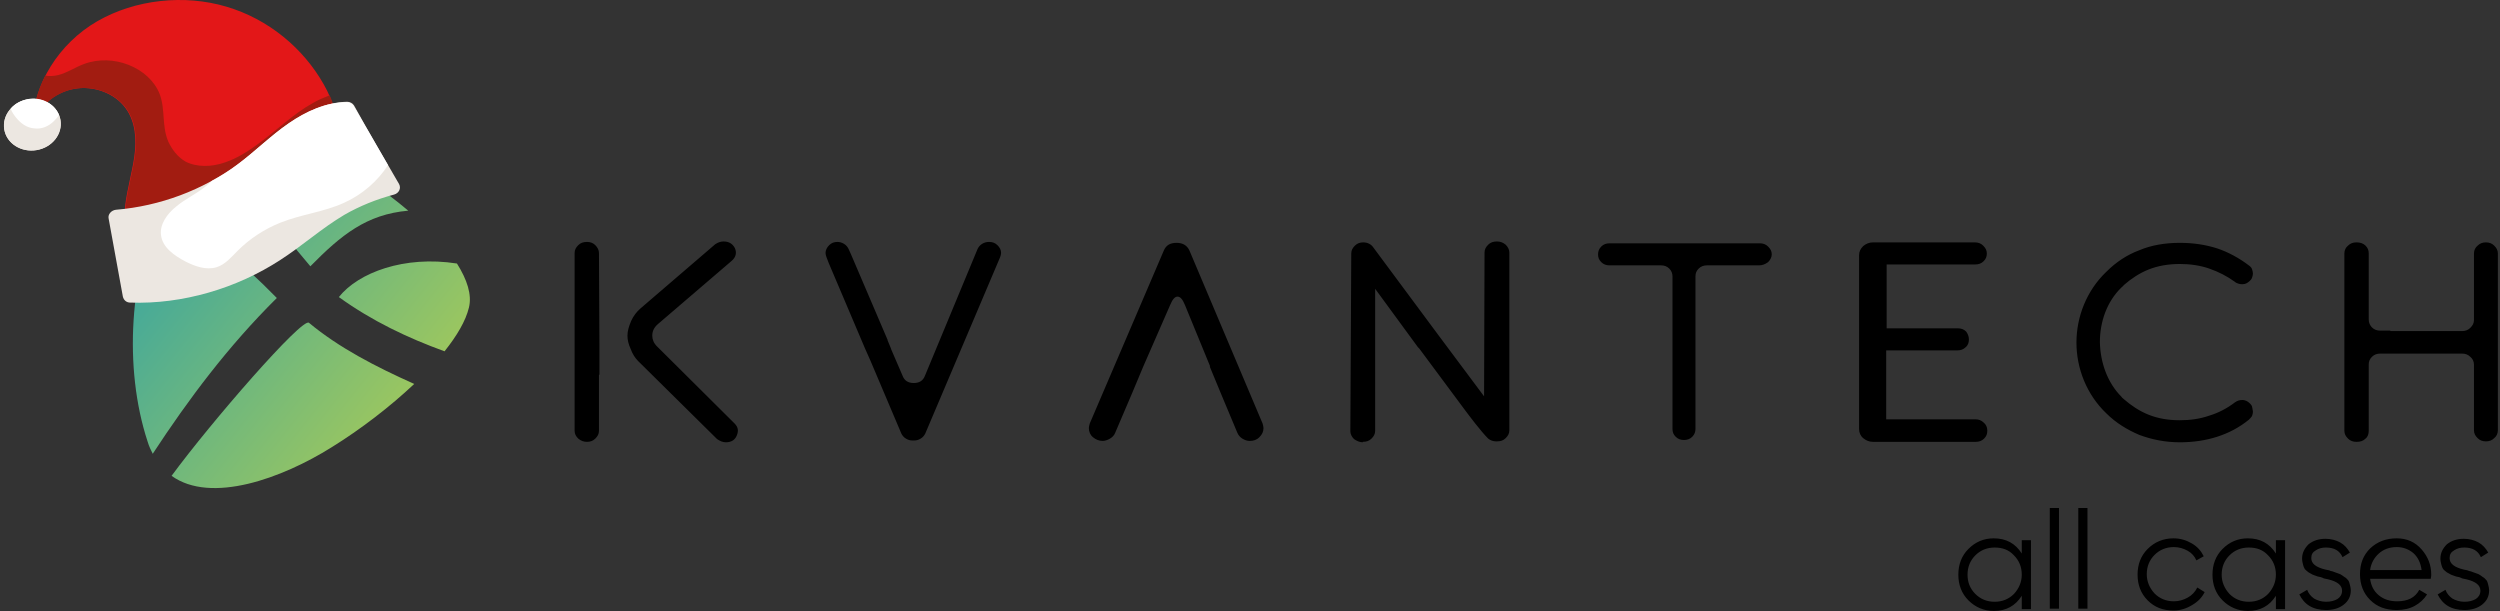 <svg width="544" height="133" viewBox="0 0 544 133" fill="none" xmlns="http://www.w3.org/2000/svg">
    <rect x="0" y="0" width="544" height="133" fill="#333333" stroke="none"/>
    <path d="M439.935 120.443V117.543H441.935V132.543H439.935V129.643C438.535 131.843 436.535 132.943 433.835 132.943C431.735 132.943 429.835 132.143 428.335 130.643C426.835 129.143 426.135 127.243 426.135 125.043C426.135 122.843 426.835 120.943 428.335 119.443C429.835 117.943 431.635 117.143 433.835 117.143C436.535 117.143 438.535 118.243 439.935 120.443ZM429.835 129.243C430.935 130.343 432.335 130.943 434.035 130.943C435.735 130.943 437.135 130.343 438.235 129.243C439.335 128.043 439.935 126.643 439.935 125.043C439.935 123.343 439.335 121.943 438.235 120.843C437.135 119.643 435.735 119.143 434.035 119.143C432.335 119.143 430.935 119.743 429.835 120.843C428.735 121.943 428.135 123.343 428.135 125.043C428.135 126.643 428.635 128.043 429.835 129.243ZM448.035 132.443H446.035V110.543H448.035V132.443ZM454.235 132.443H452.235V110.543H454.235V132.443ZM472.935 132.843C470.635 132.843 468.835 132.143 467.335 130.643C465.835 129.143 465.135 127.243 465.135 125.043C465.135 122.843 465.835 120.943 467.335 119.443C468.835 117.943 470.735 117.143 472.935 117.143C474.435 117.143 475.735 117.543 476.935 118.243C478.135 118.943 478.935 119.843 479.535 121.043L477.935 121.943C477.535 121.043 476.935 120.343 476.035 119.843C475.135 119.343 474.135 119.043 473.035 119.043C471.335 119.043 469.935 119.643 468.835 120.743C467.735 121.843 467.135 123.243 467.135 124.943C467.135 126.543 467.735 127.943 468.835 129.143C469.935 130.243 471.335 130.843 473.035 130.843C474.135 130.843 475.135 130.543 476.035 130.043C476.935 129.543 477.635 128.843 478.135 127.843L479.735 128.843C479.135 130.043 478.235 130.943 477.035 131.643C475.735 132.443 474.435 132.843 472.935 132.843ZM495.235 120.443V117.543H497.235V132.543H495.235V129.643C493.835 131.843 491.835 132.943 489.135 132.943C487.035 132.943 485.135 132.143 483.635 130.643C482.135 129.143 481.435 127.243 481.435 125.043C481.435 122.843 482.135 120.943 483.635 119.443C485.135 117.943 486.935 117.143 489.135 117.143C491.835 117.143 493.835 118.243 495.235 120.443ZM485.135 129.243C486.235 130.343 487.635 130.943 489.335 130.943C491.035 130.943 492.435 130.343 493.535 129.243C494.635 128.043 495.235 126.643 495.235 125.043C495.235 123.343 494.635 121.943 493.535 120.843C492.435 119.643 491.035 119.143 489.335 119.143C487.635 119.143 486.235 119.743 485.135 120.843C484.035 121.943 483.435 123.343 483.435 125.043C483.435 126.643 484.035 128.043 485.135 129.243ZM502.935 121.443C502.935 122.643 503.935 123.443 506.035 123.943C506.635 124.043 507.035 124.143 507.135 124.243C507.335 124.243 507.635 124.343 508.135 124.543C508.635 124.743 509.035 124.843 509.235 124.943C509.435 125.043 509.735 125.243 510.135 125.543C510.535 125.743 510.735 126.043 510.935 126.243C511.135 126.443 511.235 126.843 511.335 127.243C511.435 127.643 511.535 128.043 511.535 128.443C511.535 129.743 511.035 130.743 510.035 131.543C509.035 132.343 507.735 132.743 506.135 132.743C504.735 132.743 503.535 132.443 502.535 131.843C501.535 131.243 500.835 130.343 500.335 129.343L502.035 128.343C502.335 129.143 502.835 129.743 503.535 130.243C504.235 130.643 505.135 130.943 506.135 130.943C507.135 130.943 507.935 130.743 508.635 130.343C509.235 129.943 509.635 129.343 509.635 128.543C509.635 127.343 508.635 126.543 506.535 126.043C505.935 125.943 505.535 125.843 505.435 125.743C505.235 125.643 504.935 125.543 504.335 125.443C503.835 125.243 503.435 125.143 503.235 125.043C503.035 124.943 502.735 124.743 502.335 124.543C501.935 124.243 501.735 124.043 501.535 123.843C501.335 123.543 501.235 123.243 501.135 122.843C501.035 122.443 500.935 122.043 500.935 121.543C500.935 120.343 501.435 119.343 502.335 118.443C503.335 117.643 504.535 117.243 506.035 117.243C507.235 117.243 508.335 117.543 509.235 118.043C510.135 118.543 510.835 119.343 511.335 120.243L509.735 121.243C509.135 119.843 507.935 119.143 506.135 119.143C505.235 119.143 504.535 119.343 503.935 119.743C503.235 120.143 502.935 120.643 502.935 121.443ZM521.535 117.143C523.735 117.143 525.535 117.943 526.935 119.543C528.335 121.143 529.035 122.943 529.035 125.043C529.035 125.143 529.035 125.443 528.935 125.943H515.735C515.935 127.443 516.535 128.643 517.635 129.543C518.735 130.443 520.035 130.843 521.635 130.843C523.935 130.843 525.535 130.043 526.435 128.343L528.135 129.343C527.435 130.443 526.535 131.243 525.435 131.843C524.335 132.443 523.035 132.743 521.535 132.743C519.135 132.743 517.235 132.043 515.735 130.543C514.235 129.043 513.535 127.143 513.535 124.943C513.535 122.643 514.235 120.843 515.735 119.343C517.335 117.843 519.235 117.143 521.535 117.143ZM521.535 119.043C519.935 119.043 518.635 119.543 517.635 120.443C516.635 121.343 515.935 122.543 515.735 124.043H526.935C526.735 122.443 526.135 121.243 525.135 120.343C524.035 119.443 522.835 119.043 521.535 119.043ZM533.035 121.443C533.035 122.643 534.035 123.443 536.135 123.943C536.735 124.043 537.135 124.143 537.235 124.243C537.435 124.243 537.735 124.343 538.235 124.543C538.735 124.743 539.135 124.843 539.335 124.943C539.535 125.043 539.835 125.243 540.235 125.543C540.635 125.743 540.835 126.043 541.035 126.243C541.235 126.443 541.335 126.843 541.435 127.243C541.535 127.643 541.635 128.043 541.635 128.443C541.635 129.743 541.135 130.743 540.135 131.543C539.135 132.343 537.835 132.743 536.235 132.743C534.835 132.743 533.635 132.443 532.635 131.843C531.635 131.243 530.935 130.343 530.435 129.343L532.135 128.343C532.435 129.143 532.935 129.743 533.635 130.243C534.335 130.643 535.235 130.943 536.235 130.943C537.235 130.943 538.035 130.743 538.735 130.343C539.335 129.943 539.735 129.343 539.735 128.543C539.735 127.343 538.735 126.543 536.635 126.043C536.035 125.943 535.635 125.843 535.535 125.743C535.335 125.643 535.035 125.543 534.435 125.443C533.935 125.243 533.535 125.143 533.335 125.043C533.135 124.943 532.835 124.743 532.435 124.543C532.035 124.243 531.835 124.043 531.635 123.843C531.435 123.543 531.335 123.243 531.235 122.843C531.135 122.443 531.035 122.043 531.035 121.543C531.035 120.343 531.535 119.343 532.435 118.443C533.435 117.643 534.635 117.243 536.135 117.243C537.335 117.243 538.435 117.543 539.335 118.043C540.235 118.543 540.935 119.343 541.435 120.243L539.835 121.243C539.235 119.843 538.035 119.143 536.235 119.143C535.335 119.143 534.635 119.343 534.035 119.743C533.335 120.143 533.035 120.643 533.035 121.443Z" fill="black"/>
    <path d="M428.435 73.844C428.435 74.543 428.235 75.144 427.735 75.543C427.235 76.043 426.635 76.243 425.935 76.243H410.435V91.243H413.435H423.035H429.835C430.535 91.243 431.135 91.444 431.635 91.944C432.135 92.344 432.435 92.944 432.435 93.644V93.743C432.435 94.444 432.235 94.944 431.735 95.444C431.235 95.944 430.635 96.144 429.935 96.144H423.135H413.535H407.535C406.735 96.144 406.035 95.844 405.435 95.344C404.835 94.844 404.535 94.144 404.535 93.344V55.544C404.535 54.743 404.835 54.144 405.435 53.544C406.035 53.044 406.735 52.743 407.535 52.743H413.335H423.135H429.735C430.435 52.743 431.035 52.944 431.535 53.444C432.035 53.944 432.335 54.444 432.335 55.144C432.335 55.843 432.135 56.343 431.635 56.843C431.135 57.343 430.535 57.544 429.835 57.544H423.135H410.535V71.444H426.035C426.735 71.444 427.335 71.644 427.835 72.144C428.135 72.543 428.435 73.144 428.435 73.844ZM490.035 88.444C489.935 88.144 489.735 87.944 489.535 87.743C489.335 87.543 489.035 87.344 488.835 87.243C488.535 87.144 488.335 87.043 488.035 87.043C487.735 87.043 487.435 87.043 487.135 87.144C486.835 87.243 486.635 87.344 486.335 87.543C484.635 88.844 482.735 89.844 480.735 90.444C478.735 91.144 476.635 91.444 474.335 91.444C471.735 91.444 469.535 91.043 467.535 90.243C465.535 89.444 463.735 88.243 462.135 86.844C461.935 86.644 461.735 86.543 461.635 86.344C458.535 83.243 457.035 78.844 456.935 74.444C456.935 70.043 458.435 65.644 461.635 62.544C461.835 62.343 462.035 62.243 462.135 62.044C463.735 60.644 465.535 59.444 467.535 58.644C469.535 57.843 471.835 57.444 474.335 57.444C476.535 57.444 478.735 57.743 480.735 58.444C482.735 59.144 484.535 60.044 486.335 61.343C486.535 61.544 486.835 61.644 487.135 61.743C487.435 61.843 487.635 61.843 488.035 61.843C488.335 61.843 488.635 61.743 488.835 61.644C489.035 61.544 489.335 61.343 489.535 61.144C489.735 60.944 489.935 60.743 490.035 60.444C490.135 60.144 490.235 59.843 490.235 59.544C490.235 59.243 490.135 58.843 490.035 58.544C489.935 58.243 489.635 57.944 489.335 57.743C487.235 56.144 484.835 54.843 482.435 54.044C479.935 53.243 477.235 52.843 474.335 52.843C471.135 52.843 468.135 53.343 465.535 54.444C462.835 55.444 460.435 57.044 458.335 59.144C454.035 63.243 451.835 68.944 451.835 74.543C451.835 80.144 454.035 85.844 458.335 89.944C460.435 92.043 462.935 93.543 465.535 94.644C468.235 95.644 471.135 96.243 474.335 96.243C477.235 96.243 479.935 95.844 482.435 95.043C484.935 94.243 487.235 93.043 489.335 91.344C489.635 91.043 489.835 90.844 490.035 90.543C490.135 90.243 490.235 89.944 490.235 89.543C490.135 89.043 490.135 88.743 490.035 88.444ZM130.435 74.844V81.543H130.335V93.743C130.335 94.444 130.035 94.944 129.535 95.444C129.035 95.944 128.435 96.144 127.735 96.144C127.035 96.144 126.435 95.944 125.835 95.444C125.335 94.944 125.035 94.444 125.035 93.743V55.044C125.035 54.343 125.335 53.843 125.835 53.343C126.335 52.843 126.935 52.644 127.735 52.644C128.435 52.644 129.035 52.843 129.535 53.343C130.035 53.843 130.335 54.444 130.335 55.044L130.435 74.844ZM520.135 72.043H533.435H535.035H535.735C536.435 72.043 537.035 71.844 537.535 71.344C538.035 70.844 538.335 70.344 538.335 69.644V55.144C538.335 54.444 538.635 53.843 539.135 53.444C539.635 52.944 540.235 52.743 540.935 52.743C541.635 52.743 542.235 52.944 542.735 53.444C543.235 53.944 543.535 54.444 543.535 55.144V93.644C543.535 94.344 543.235 94.944 542.735 95.344C542.235 95.844 541.635 96.043 540.935 96.043C540.235 96.043 539.635 95.844 539.135 95.344C538.635 94.844 538.335 94.344 538.335 93.644V79.344C538.335 78.644 538.035 78.043 537.535 77.644C537.035 77.144 536.435 76.944 535.735 76.944H535.035H533.435H520.135H519.035H517.935C517.235 76.944 516.635 77.144 516.135 77.644C515.635 78.144 515.435 78.644 515.435 79.344V93.743C515.435 94.444 515.235 95.043 514.735 95.444C514.235 95.944 513.635 96.144 512.835 96.144H512.735C512.035 96.144 511.435 95.944 510.935 95.444C510.435 94.944 510.135 94.444 510.135 93.743V55.144C510.135 54.444 510.435 53.843 510.935 53.444C511.435 52.944 512.035 52.743 512.735 52.743H512.835C513.535 52.743 514.235 52.944 514.735 53.444C515.235 53.944 515.435 54.444 515.435 55.144V69.543C515.435 70.243 515.735 70.844 516.135 71.243C516.635 71.743 517.235 71.944 517.935 71.944H519.035H520.135V72.043ZM180.335 57.243L188.235 75.844L189.435 78.543L196.135 94.344C196.335 94.743 196.635 95.144 197.135 95.444C197.635 95.743 198.035 95.844 198.535 95.844H198.935C199.435 95.844 199.835 95.743 200.335 95.444C200.835 95.144 201.135 94.743 201.335 94.344L217.635 55.944C217.735 55.644 217.835 55.343 217.835 55.044C217.835 54.343 217.535 53.843 217.035 53.343C216.535 52.843 215.935 52.644 215.235 52.644C214.735 52.644 214.235 52.743 213.735 53.044C213.235 53.343 212.935 53.743 212.735 54.144L201.235 81.844C200.835 82.844 200.035 83.344 198.835 83.344C197.635 83.344 196.835 82.844 196.435 81.844L193.935 76.043L193.835 75.743L193.135 74.043V73.944L185.135 55.243L184.635 54.144C184.435 53.743 184.135 53.343 183.635 53.044C183.135 52.743 182.635 52.644 182.235 52.644C181.535 52.644 180.935 52.843 180.435 53.343C179.935 53.843 179.635 54.444 179.635 55.044C179.635 55.343 179.735 55.644 179.835 55.944L180.335 57.243ZM157.435 52.544C158.635 52.544 159.435 53.044 159.935 54.044C160.335 55.044 160.135 55.944 159.235 56.743L143.135 70.543C142.335 71.243 141.935 72.043 141.935 73.043C141.935 73.844 142.235 74.644 142.935 75.344L159.835 92.144C160.635 92.944 160.735 93.743 160.335 94.743C159.935 95.743 159.135 96.243 157.935 96.243C157.235 96.243 156.635 95.944 156.035 95.543L138.835 78.543C138.235 77.944 137.635 77.043 137.235 75.944C136.735 74.844 136.535 73.944 136.535 73.043C136.535 72.043 136.835 71.043 137.335 69.844C137.835 68.743 138.535 67.844 139.335 67.144L155.635 53.144C156.235 52.743 156.835 52.544 157.435 52.544ZM253.235 54.544C253.735 53.343 254.635 52.843 256.035 52.843C257.435 52.843 258.335 53.444 258.835 54.544L274.735 92.144C274.835 92.543 274.935 92.844 274.935 93.144C274.935 93.944 274.635 94.543 274.035 95.144C273.435 95.743 272.735 95.944 271.935 95.944C271.335 95.944 270.835 95.743 270.335 95.444C269.835 95.144 269.435 94.644 269.235 94.144L265.635 85.543L263.235 79.743H263.335L257.835 66.344C257.335 65.144 256.835 64.543 256.235 64.543C255.635 64.543 255.135 65.144 254.635 66.344L248.735 79.844L246.435 85.344L242.635 94.243C242.435 94.743 242.035 95.144 241.535 95.444C241.035 95.743 240.435 95.944 239.935 95.944C239.135 95.944 238.435 95.644 237.835 95.144C237.235 94.644 236.935 93.944 236.935 93.144C236.935 92.844 237.035 92.543 237.135 92.144L253.235 54.544ZM296.535 96.243C295.835 96.243 295.235 95.944 294.635 95.543C294.135 95.043 293.835 94.444 293.835 93.844L294.035 55.144C294.035 54.444 294.335 53.944 294.835 53.444C295.335 52.944 295.935 52.743 296.635 52.743C297.135 52.743 297.535 52.843 297.935 53.044C298.335 53.243 298.635 53.544 298.835 53.843L312.935 72.844L322.935 86.243L323.035 54.944C323.035 54.243 323.335 53.743 323.835 53.243C324.335 52.743 324.935 52.544 325.735 52.544C326.435 52.544 327.035 52.743 327.635 53.243C328.135 53.743 328.435 54.343 328.435 54.944V93.644C328.435 94.344 328.135 94.844 327.635 95.344C327.135 95.844 326.535 96.043 325.735 96.043H325.535C324.935 96.043 324.335 95.844 323.835 95.444C322.235 93.844 319.835 90.644 318.635 89.043L308.835 75.844C308.735 75.743 308.635 75.644 308.535 75.543L299.235 62.843V93.743C299.235 94.444 298.935 94.944 298.435 95.444C297.935 95.944 297.335 96.144 296.535 96.144V96.243ZM382.735 57.743H371.435C370.735 57.743 370.135 57.944 369.635 58.444C369.135 58.944 368.935 59.444 368.935 60.144V93.344C368.935 93.944 368.735 94.543 368.235 95.043C367.735 95.543 367.135 95.743 366.435 95.743C365.735 95.743 365.135 95.543 364.635 95.043C364.135 94.543 363.935 94.043 363.935 93.344V60.144C363.935 59.544 363.735 58.944 363.235 58.444C362.735 57.944 362.135 57.743 361.435 57.743H350.235C349.535 57.743 348.935 57.544 348.435 57.044C347.935 56.544 347.735 56.044 347.735 55.343C347.735 54.743 347.935 54.144 348.435 53.644C348.935 53.144 349.535 52.944 350.235 52.944H382.935C383.635 52.944 384.235 53.144 384.735 53.644C385.235 54.144 385.535 54.644 385.535 55.343C385.535 55.944 385.235 56.544 384.735 57.044C384.035 57.544 383.435 57.743 382.735 57.743Z" fill="black"/>
    <path fill-rule="evenodd" clip-rule="evenodd" d="M48.535 30.443C53.635 29.543 61.835 29.543 71.935 34.543C77.635 37.343 83.635 41.443 88.835 45.843C79.735 46.643 74.235 51.143 67.535 57.943C60.035 49.243 53.835 40.043 48.535 30.443ZM99.435 57.343C101.635 60.843 102.735 64.143 102.035 66.943C101.335 69.843 99.435 73.043 96.735 76.443C88.735 73.543 80.935 69.843 73.735 64.643C77.935 59.343 87.935 55.543 99.435 57.343ZM90.135 83.543C84.835 88.543 78.435 93.443 72.135 97.343C61.435 104.043 45.935 109.743 37.335 103.543C45.935 91.843 65.835 68.943 67.235 70.243C73.735 75.643 81.635 79.743 90.135 83.543ZM33.235 98.743C32.835 97.943 32.435 97.143 32.135 96.143C26.835 80.043 28.135 59.143 35.535 43.643C44.035 50.143 52.235 56.643 60.235 64.843C49.635 75.343 41.035 86.843 33.235 98.743Z" fill="url(#paint0_linear_37_295)"/>
    <path d="M7.972 32.66C11.348 32.092 13.67 29.159 13.157 26.11C12.644 23.06 9.49 21.048 6.114 21.616C2.737 22.184 0.416 25.117 0.929 28.167C1.442 31.216 4.595 33.228 7.972 32.66Z" fill="#ECE7E1"/>
    <path d="M66.435 37.643C61.535 41.743 56.035 45.143 50.335 48.243C47.435 49.843 44.535 51.343 41.535 52.743C39.235 53.943 37.135 55.743 34.335 55.743C27.835 55.843 26.735 49.643 27.235 44.843C27.635 41.243 28.735 37.643 29.235 34.043C29.735 30.443 29.535 26.543 27.335 23.543C24.935 20.243 20.335 18.543 16.035 19.343C11.735 20.143 8.035 23.443 7.035 27.343C7.235 18.343 12.835 9.443 21.135 4.643C29.435 -0.157 40.135 -1.257 49.235 1.443C58.435 4.143 66.035 10.543 70.435 18.343C72.435 21.843 73.835 25.943 72.535 29.843C71.635 32.943 69.135 35.443 66.435 37.643Z" fill="#E31718"/>
    <path d="M56.135 31.343C53.935 32.943 51.635 34.443 48.935 35.343C46.135 36.343 42.835 36.443 40.335 35.143C38.635 34.143 37.435 32.543 36.635 30.843C35.135 27.343 36.035 23.843 34.735 20.443C32.435 14.643 24.535 11.543 18.235 13.943C16.335 14.643 14.635 15.843 12.635 16.343C11.735 16.543 10.735 16.643 9.835 16.443C8.135 19.843 7.135 23.543 7.135 27.343C8.135 23.443 11.835 20.143 16.135 19.343C20.435 18.543 25.035 20.243 27.435 23.543C29.635 26.543 29.835 30.443 29.335 34.043C28.835 37.643 27.735 41.243 27.335 44.843C26.835 49.643 27.835 55.843 34.435 55.743C37.235 55.743 39.235 53.943 41.635 52.743C44.635 51.243 47.535 49.743 50.435 48.243C56.135 45.143 61.635 41.743 66.535 37.643C69.135 35.443 71.735 32.943 72.735 29.843C73.735 26.843 73.035 23.643 71.735 20.743C70.435 21.243 69.235 21.743 68.035 22.443C63.735 24.843 60.135 28.443 56.135 31.343Z" fill="#A21C11"/>
    <path d="M86.835 40.044C87.335 40.944 86.835 42.044 85.735 42.344C81.935 43.344 78.235 44.844 74.935 46.744C70.035 49.644 65.835 53.444 61.035 56.544C51.535 62.744 39.735 66.244 28.335 65.844C27.535 65.844 26.935 65.344 26.735 64.544C25.735 58.944 24.635 53.144 23.635 47.544C23.435 46.644 24.235 45.744 25.235 45.644C34.835 44.844 44.135 41.344 51.735 35.744C55.635 32.844 58.935 29.544 62.935 26.744C66.635 24.244 71.035 22.244 75.535 22.144C76.135 22.144 76.735 22.444 77.035 22.944C80.235 28.744 83.535 34.344 86.835 40.044Z" fill="#ECE7E1"/>
    <path d="M7.972 32.66C11.348 32.092 13.67 29.159 13.157 26.11C12.644 23.06 9.49 21.048 6.114 21.616C2.737 22.184 0.416 25.117 0.929 28.167C1.442 31.216 4.595 33.228 7.972 32.66Z" fill="#ECE7E1"/>
    <path d="M3.535 25.644C4.535 26.844 5.835 27.844 7.535 27.944C9.135 28.144 10.635 27.444 11.735 26.344C12.135 25.944 12.535 25.544 12.835 25.044C11.835 22.544 9.035 21.044 6.135 21.544C4.535 21.844 3.235 22.544 2.335 23.644C2.535 24.344 3.135 25.144 3.535 25.644Z" fill="white"/>
    <path d="M76.935 23.043C76.635 22.543 76.035 22.243 75.435 22.243C70.935 22.243 66.535 24.243 62.835 26.843C58.835 29.543 55.535 32.943 51.635 35.843C49.935 37.143 48.035 38.343 46.135 39.343C45.635 39.843 45.135 40.243 44.635 40.643C42.635 42.243 40.235 43.343 38.335 44.943C36.335 46.543 34.735 48.843 35.035 51.143C35.335 53.843 37.935 55.643 40.435 56.943C42.435 57.943 44.835 58.843 47.135 58.143C49.035 57.543 50.335 55.943 51.735 54.543C54.335 51.943 57.535 49.843 61.035 48.443C65.535 46.643 70.435 46.143 74.835 44.143C78.835 42.343 82.135 39.443 84.435 35.943C81.935 31.543 79.435 27.343 76.935 23.043Z" fill="white"/>
    <defs>
        <linearGradient id="paint0_linear_37_295" x1="20.119" y1="40.475" x2="102.7" y2="106.278" gradientUnits="userSpaceOnUse">
            <stop stop-color="#269FAE"/>
            <stop offset="1" stop-color="#BBD14A"/>
        </linearGradient>
    </defs>
</svg>
